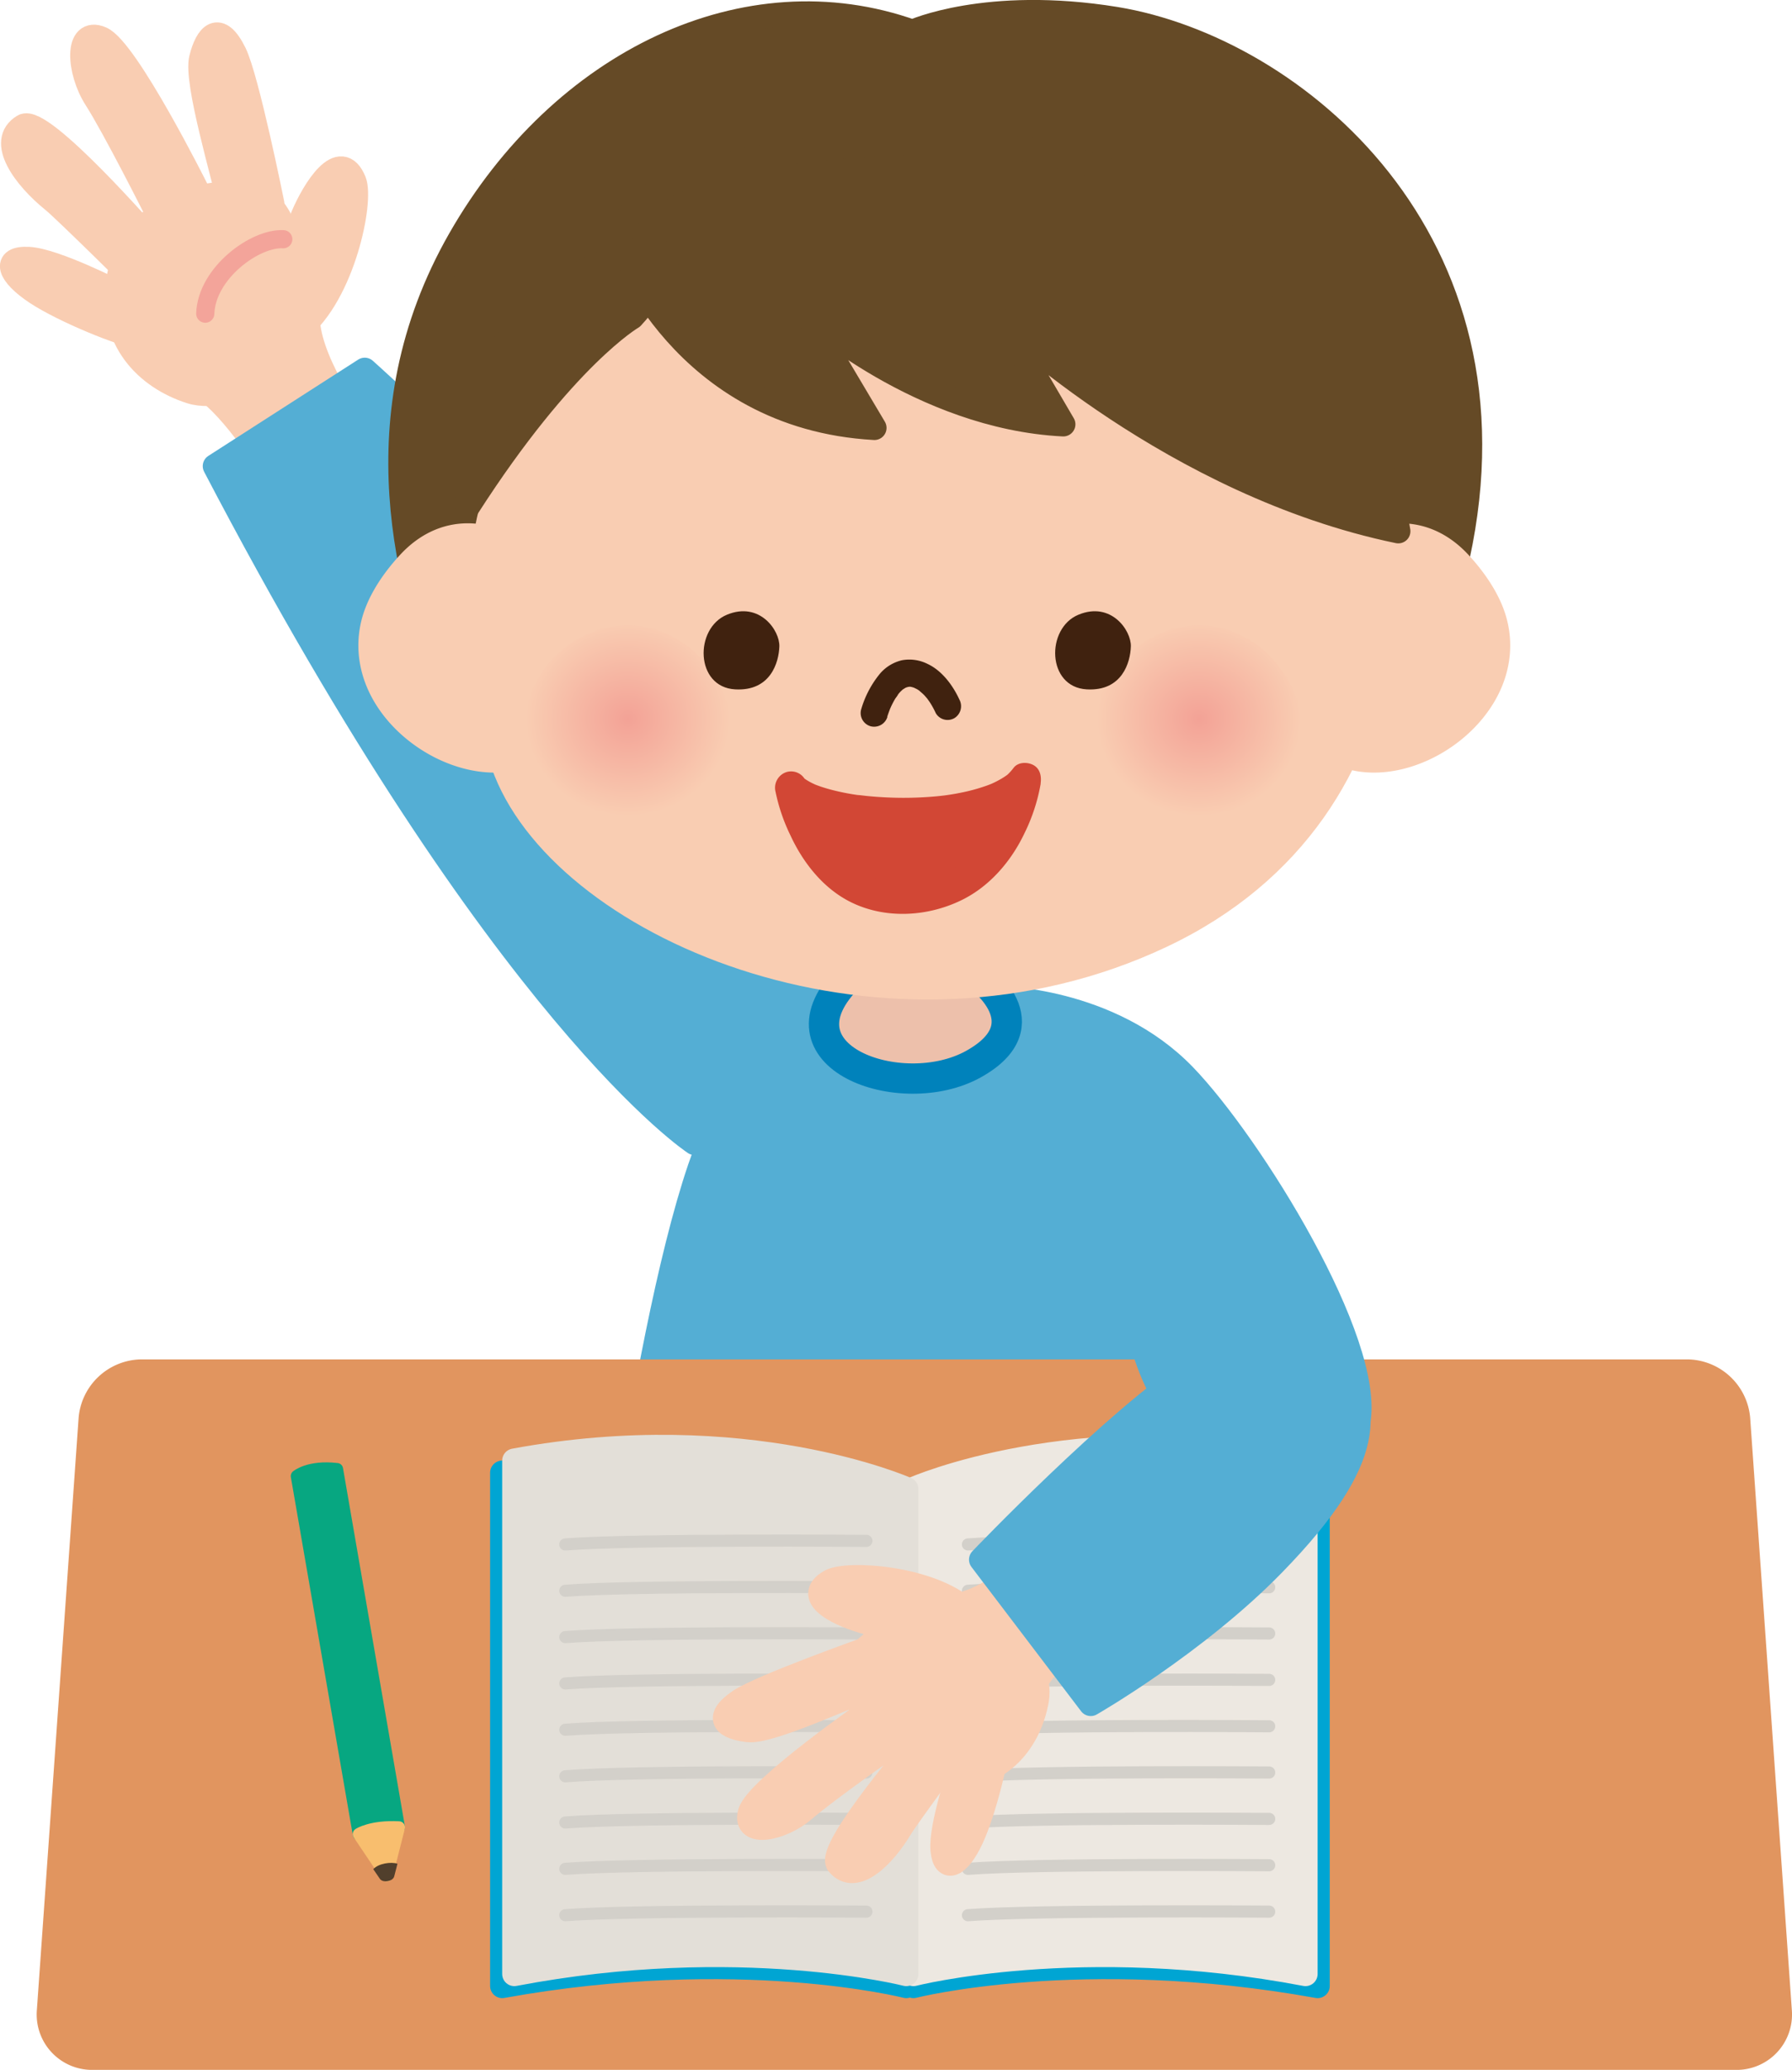 <svg xmlns="http://www.w3.org/2000/svg" xmlns:xlink="http://www.w3.org/1999/xlink" viewBox="0 0 472.05 545.09"><defs><style>.cls-1,.cls-13{fill:#f9cdb2;}.cls-1{stroke:#f9cdb2;}.cls-1,.cls-11,.cls-12,.cls-2,.cls-20,.cls-21,.cls-3,.cls-6,.cls-7,.cls-8,.cls-9{stroke-linecap:round;stroke-linejoin:round;}.cls-1,.cls-12,.cls-3,.cls-6,.cls-7,.cls-8{stroke-width:6.39px;}.cls-11,.cls-2,.cls-5,.cls-9{fill:none;}.cls-2{stroke:#f3a49a;stroke-width:4.79px;}.cls-3{fill:#54aed4;stroke:#54aed4;}.cls-4{fill:#e1955f;}.cls-5{stroke:#e1955f;stroke-miterlimit:10;stroke-width:5.63px;}.cls-6{fill:#00a5d3;stroke:#00a5d3;}.cls-7{fill:#ede8e1;stroke:#ede8e1;}.cls-8{fill:#e3dfd8;stroke:#e3dfd8;}.cls-9{stroke:#d3d0ca;}.cls-20,.cls-21,.cls-9{stroke-width:3.19px;}.cls-10{fill:#edc0ab;}.cls-11{stroke:#0082bb;stroke-width:7.98px;}.cls-12{fill:#654a26;stroke:#654a26;}.cls-12,.cls-14,.cls-15,.cls-16,.cls-17{fill-rule:evenodd;}.cls-14{fill:url(#radial-gradient);}.cls-15{fill:url(#radial-gradient-2);}.cls-16,.cls-19{fill:#40220f;}.cls-17,.cls-18{fill:#d24735;}.cls-20{fill:#07a781;stroke:#07a781;}.cls-21{fill:#f8be6e;stroke:#f8be6e;}.cls-22{fill:#513f2c;}</style><radialGradient id="radial-gradient" cx="315.86" cy="197.52" r="26.93" gradientTransform="translate(0 1.65) scale(1 0.95)" gradientUnits="userSpaceOnUse"><stop offset="0" stop-color="#f3a296"/><stop offset="1" stop-color="#f9cdb2"/></radialGradient><radialGradient id="radial-gradient-2" cx="165.4" cy="197.52" r="26.93" xlink:href="#radial-gradient"/></defs><g id="レイヤー_2" data-name="レイヤー 2"><g id="レイヤー_1-2" data-name="レイヤー 1"><path class="cls-1" d="M78.87,86.64C90.43,77.29,95.36,53,93.33,47.79c-3.66-9.19-10.67,2.32-13.53,9.05S67.32,95.91,78.87,86.64Z"/><path class="cls-1" d="M59.91,51c-14.43.48-26.8,8.58-28.86,23.51s7.43,24.85,19.14,28.61S86.67,93,79.93,74.75C74,58.47,74.36,50.52,59.91,51Z"/><path class="cls-1" d="M71.7,53.52S65.12,20.8,61.8,14C57.69,5.62,54.54,9.23,53,15.4s6,31,8,40.49S73,64.23,71.7,53.52Z"/><path class="cls-1" d="M51.81,49.93S33.4,13.05,26.66,10.15,20.61,18.78,25.27,26C30.12,33.57,40.9,55,40.9,55S55,60.12,51.81,49.93Z"/><path class="cls-1" d="M39.56,63.07S11,30.26,6.18,33.21c-6.72,4,.27,13.52,7.88,19.66,3.1,2.52,23.47,22.69,23.47,22.69S49.67,73,39.56,63.07Z"/><path class="cls-1" d="M30.91,77S14.46,68.57,7.56,68.2s-5.23,4.09,2,8.88,23.3,11.31,27.06,11.51S35.79,79.77,30.91,77Z"/><path class="cls-1" d="M52.41,101.54c6.66,3.27,18.79,19.76,20.15,26.06l21.75-14.66S82.16,97,81.12,85Z"/><path class="cls-2" d="M74.62,63c-7.37-.42-20.19,8.86-20.55,19.6"/><path class="cls-3" d="M183,301s-50.36-32.76-126.4-178.25L96.08,97.39S300.73,279.5,183,301Z"/><path class="cls-3" d="M156.17,461.42s12.2-106.85,28.16-153.8c11.79-34.7,37.58-53.9,59.16-53,28.17,1.21,47.78,23.08,56.31,57.89,9.87,40.23,23.48,146.05,23.48,146.05s-44,9.37-85.26,8.45S156.17,461.42,156.17,461.42Z"/><path class="cls-4" d="M469.2,529.54a11.77,11.77,0,0,1-11.88,12.74H24.4a11.77,11.77,0,0,1-11.88-12.74l11-156a14,14,0,0,1,13.67-12.74H444.55a14,14,0,0,1,13.67,12.74Z"/><path class="cls-5" d="M469.2,529.54a11.77,11.77,0,0,1-11.88,12.74H24.4a11.77,11.77,0,0,1-11.88-12.74l11-156a14,14,0,0,1,13.67-12.74H444.55a14,14,0,0,1,13.67,12.74Z"/><path class="cls-6" d="M347.09,523V387.83c-64.22-11.26-106.46,7.51-106.46,7.51V523S284.75,511.75,347.09,523Z"/><path class="cls-6" d="M132.3,523V387.83c64.19-11.26,106.43,7.51,106.43,7.51V523S194.61,511.75,132.3,523Z"/><path class="cls-7" d="M343.89,519.84V384.65c-61-11.27-103.26,7.5-103.26,7.5V519.84S284.75,508.57,343.89,519.84Z"/><path class="cls-8" d="M135.48,519.84V384.65c61-11.27,103.25,7.5,103.25,7.5V519.84S194.61,508.57,135.48,519.84Z"/><path class="cls-9" d="M334.33,503.42s-61.51-.45-79.35.94"/><path class="cls-9" d="M334.33,491.2s-61.51-.45-79.35.95"/><path class="cls-9" d="M334.33,479s-61.51-.46-79.35.94"/><path class="cls-9" d="M334.33,466.78s-61.51-.46-79.35,1"/><path class="cls-9" d="M334.33,430.17s-61.51-.46-79.35.95"/><path class="cls-9" d="M334.33,454.61s-61.51-.5-79.35.91"/><path class="cls-9" d="M334.33,442.39s-61.51-.46-79.35.93"/><path class="cls-9" d="M334.33,418s-61.51-.49-79.35.92"/><path class="cls-9" d="M334.33,405.78s-61.51-.46-79.35.94"/><path class="cls-9" d="M228.23,503.42s-61.47-.45-79.32.94"/><path class="cls-9" d="M228.23,491.2s-61.47-.45-79.32.95"/><path class="cls-9" d="M228.23,479s-61.47-.46-79.32.94"/><path class="cls-9" d="M228.23,466.78s-61.47-.46-79.32,1"/><path class="cls-9" d="M228.23,430.17s-61.47-.46-79.32.95"/><path class="cls-9" d="M228.23,454.61s-61.47-.5-79.32.91"/><path class="cls-9" d="M228.23,442.39s-61.47-.46-79.32.93"/><path class="cls-9" d="M228.23,418s-61.47-.49-79.32.92"/><path class="cls-9" d="M228.23,405.78s-61.47-.46-79.32.94"/><path class="cls-1" d="M254.9,424.28c-9.74-9-31.87-10.3-36.2-7.83-7.68,4.39,3.39,9.12,9.72,10.82S264.57,433.34,254.9,424.28Z"/><path class="cls-1" d="M225.76,445.57c2.27,12.74,11,22.65,24.49,22.58s21-9.75,22.88-20.57-13.57-31-28.88-22.73C230.6,432.2,223.52,432.89,225.76,445.57Z"/><path class="cls-1" d="M228.47,434.2s-28.14,10-33.69,13.77c-6.93,4.74-3.34,7,2.34,7.64s26.64-9.2,34.82-12.17S237.78,431.69,228.47,434.2Z"/><path class="cls-1" d="M229.55,450.06s-30.3,21-32,27.33,8.4,4.27,14.22-.78c6.07-5.25,23.63-17.53,23.63-17.53S238.16,446,229.55,450.06Z"/><path class="cls-1" d="M243,457.5s-25.42,29.48-22.2,33.36c4.46,5.41,11.95-2,16.42-9.47,1.83-3.08,17.08-23.66,17.08-23.66S250.5,447.29,243,457.5Z"/><path class="cls-1" d="M253.11,465.32s-5.37,15.66-4.82,21.8,4.32,4.13,7.62-2.93,7-22.07,6.72-25.4S254.94,460.68,253.11,465.32Z"/><path class="cls-1" d="M271.48,445.79c2-6.29,15.07-19.12,20.46-21.12l-15.71-17.4s-12.58,12.78-23,15.24Z"/><path class="cls-3" d="M352.8,359.31c7.23,11.33,10.56,23.94-17.36,52.56-20.39,20.92-48.11,36.85-48.11,36.85l-28.88-38s35.7-37.33,56.35-50.46S346.25,349,352.8,359.31Z"/><path class="cls-3" d="M262.69,262.84s29.56,0,49.27,20.42c17.37,18,50,70.41,45.77,91.53S312,395.22,300.7,353,262.69,262.84,262.69,262.84Z"/><path class="cls-10" d="M257.69,257s17.74,12.68-1.28,23.24S202.2,278.14,223.89,257Z"/><path class="cls-11" d="M257.69,257s17.74,12.68-1.28,23.24S202.2,278.14,223.89,257Z"/><path class="cls-12" d="M240.37,8.37C196.59-7.25,147.92,16.18,121.14,63s-13.4,92.63-2.44,120.5,246,51.56,265.26-36.8C402.22,63,340.7,12.7,293.92,5,259.84-.54,240.37,8.37,240.37,8.37Z"/><path class="cls-13" d="M147.22,151.27c-6.3-8.43-15.26-13.46-24-13.46-6.65,0-12.8,2.86-17.82,8.3-3.53,3.81-8.1,9.76-10,16.56-2.26,8.16-.65,16.76,4.53,24.23,6.88,9.92,19.07,16.56,30.32,16.56,12.1,0,20.88-7.46,24.09-20.55A39.58,39.58,0,0,0,147.22,151.27Z"/><path class="cls-13" d="M345,151.27c6.3-8.43,15.27-13.46,24-13.46,6.63,0,12.79,2.86,17.82,8.3,3.52,3.81,8.11,9.76,10,16.56,2.27,8.16.65,16.76-4.53,24.23-6.86,9.92-19.05,16.56-30.34,16.56-12.1,0-20.85-7.46-24.07-20.55A39.65,39.65,0,0,1,345,151.27Z"/><path class="cls-13" d="M219.69,49.89c28.83-6.43,97.33,2,127.77,40.47s32.84,124.54-40.16,159-159.36-.95-177-45S119.93,72.15,219.69,49.89Z"/><path class="cls-14" d="M289.23,197.68c15.08,34.25,64.1,13.57,51.92-14.93a32.6,32.6,0,0,0-8.95-12.18c-16.84-13.14-37.29-2.35-42.19,13a28.2,28.2,0,0,0-.78,14.15"/><path class="cls-15" d="M138.79,197.68c15.07,34.25,64.07,13.57,51.9-14.93a32.56,32.56,0,0,0-8.93-12.18c-16.88-13.14-37.32-2.35-42.2,13a27.64,27.64,0,0,0-.77,14.15"/><path class="cls-16" d="M286.27,181.54c-10.56-.58-10.82-16.1-2.18-19.66s13.93,4.18,13.8,8.36S295.61,182.07,286.27,181.54Z"/><path class="cls-16" d="M193.66,181.54c-10.57-.58-10.8-16.1-2.16-19.66s13.94,4.18,13.8,8.36S203,182.07,193.66,181.54Z"/><path class="cls-17" d="M208.39,207.47c8.08,8.54,51.34,10.39,61.73-2.26,0,0-4.05,30-31.1,31.29C213.91,237.79,208.39,207.47,208.39,207.47Z"/><path class="cls-18" d="M205.4,210.45c2.62,2.74,6.49,4.2,10,5.25a72.36,72.36,0,0,0,14.26,2.45,93.76,93.76,0,0,0,15.54.08,68.65,68.65,0,0,0,15.26-2.67c4.57-1.43,9.47-3.6,12.6-7.37L266,204.08a40.77,40.77,0,0,1-2.78,9.74c-.07.17-.38.92,0,.09s.06-.15,0,0c-.16.37-.33.74-.5,1.1-.33.71-.68,1.42-1.06,2.11a38.24,38.24,0,0,1-2.73,4.39c-.11.17-.23.33-.35.49l-.21.28c-.25.35.47-.59.39-.51-.31.35-.59.74-.89,1.1-.6.71-1.23,1.39-1.89,2.05s-1.39,1.32-2.13,1.92l-.51.41c-.38.32.8-.6.4-.31l-.23.17c-.41.3-.83.6-1.25.88a28.86,28.86,0,0,1-2.64,1.54c-.45.23-.91.45-1.37.66l-.28.12c-.46.22.91-.36.44-.18l-.88.34a30.1,30.1,0,0,1-3.1,1c-.54.13-1.1.26-1.65.37L242,232c-.19,0-1.4.21-.61.1s-.18,0-.39,0l-1,.09c-.65.05-1.29.08-1.94.09a27.45,27.45,0,0,1-3.39-.13c-.35,0-1.37-.25,0,0l-.73-.11c-.54-.1-1.09-.21-1.62-.34a23.57,23.57,0,0,1-3-.92c-.17-.07-1-.4-.21-.08s0,0-.2-.09c-.46-.21-.91-.44-1.36-.68a23.7,23.7,0,0,1-2.45-1.51l-.52-.37c-.78-.56.54.45.13.11s-.7-.57-1-.87c-.7-.6-1.36-1.24-2-1.91s-1.21-1.35-1.78-2.05l-.16-.21c-.39-.47.36.47.34.45-.11-.17-.24-.32-.36-.48-.27-.37-.53-.74-.79-1.12a41.21,41.21,0,0,1-2.55-4.3c-.36-.7-.71-1.41-1-2.14-.15-.33-.3-.67-.44-1-.26-.57.45,1.09.17.41-.08-.19-.16-.38-.23-.58-.48-1.18-.9-2.38-1.29-3.59-.45-1.41-.79-2.84-1.14-4.28a1.77,1.77,0,0,0,0-.2,4.23,4.23,0,0,0-5.19-3,4.33,4.33,0,0,0-3,5.2,48.49,48.49,0,0,0,3.94,11.53c3.27,7.06,8.45,13.7,15.46,17.33,9.22,4.78,20.61,4.16,29.8-.4,7.29-3.62,12.89-10.19,16.35-17.46a48.13,48.13,0,0,0,4.29-13.06l0-.2c.25-1.82-.15-3.82-1.94-4.77-1.56-.82-3.9-.81-5.12.66A14.22,14.22,0,0,1,265.4,204c-.15.12-.79.62-.09.08s0,0-.18.12c-.38.27-.77.52-1.16.76a26.44,26.44,0,0,1-2.47,1.3l-.62.28c-.56.25.55-.23.52-.22s-.27.11-.4.16c-.5.2-1,.39-1.52.56a47.35,47.35,0,0,1-6.41,1.72c-1.15.24-2.3.43-3.45.6l-.48.07-.38.05c-.63.08-1.27.14-1.91.21a94.54,94.54,0,0,1-15,.21c-1.19-.07-2.37-.17-3.56-.29l-1.73-.2c-.17,0-1.21-.16-.34,0s-.33-.05-.52-.08a61.39,61.39,0,0,1-6.32-1.25c-1.05-.27-2.09-.57-3.11-.91-.46-.16-.92-.32-1.37-.5s-1.25-.58.2.1l-.64-.29a17.57,17.57,0,0,1-2.13-1.16l-.48-.33c-.66-.44.91.77.33.26a9.73,9.73,0,0,1-.75-.69,4.27,4.27,0,0,0-6,0A4.31,4.31,0,0,0,205.4,210.45Z"/><path class="cls-19" d="M233.7,188.8c.23-.72.49-1.42.76-2.12s-.19.39.1-.23c.15-.34.3-.68.47-1,.26-.53.55-1.06.86-1.56a10.28,10.28,0,0,0,.89-1.33c-.23.57-.39.48-.16.23.07-.07.13-.15.2-.23s.3-.34.47-.5.31-.3.47-.45l.21-.17c.42-.4-.6.39-.25.19s.6-.39.91-.56a1.83,1.83,0,0,0,.28-.14s-.81.29-.5.22.38-.14.57-.19l.5-.11c.51-.15-.91,0-.39,0,.35,0,.73,0,1.07,0,.18,0-1-.21-.32,0l.5.12.49.15c.65.2-.32-.16-.24-.11.32.18.65.32,1,.5l.47.3c.28.19.73.69-.07-.08.58.55,1.2,1,1.74,1.64l.47.54.17.21c.27.29-.56-.77-.17-.22.27.38.54.75.8,1.14a22.62,22.62,0,0,1,1.51,2.78,3.6,3.6,0,0,0,4.91,1.29,3.69,3.69,0,0,0,1.29-4.91c-1.7-3.7-4.54-7.55-8.31-9.33a10.71,10.71,0,0,0-6.79-1,10.87,10.87,0,0,0-5.77,3.49,26.31,26.31,0,0,0-5,9.49,3.61,3.61,0,0,0,2.51,4.41,3.66,3.66,0,0,0,4.42-2.5Z"/><path class="cls-12" d="M163.67,64.81s16,45.05,66.67,47.87L212.48,82.63s30.05,27.23,67.61,29.11L264.14,84.51s45.06,43.17,104.2,55.39c0,0-16-106.08-127.68-102.33C155.27,40.44,163.67,64.81,163.67,64.81Z"/><path class="cls-12" d="M166.49,83.57s-17.82,10.32-43.17,49.75c0,0-3.76-47.88,32.85-62.89S166.49,83.57,166.49,83.57Z"/><path class="cls-20" d="M88.78,386.87l16.31,94.35-10.57,1.85L78.19,388.72S81.36,386,88.78,386.87Z"/><path class="cls-21" d="M105.09,481.22l-3.22,12.71L94.52,483S97.78,480.84,105.09,481.22Z"/><path class="cls-22" d="M98.33,492.24l1.73,2.53c.77,1.17,3.43.71,3.78-.63l.86-3.33C103.05,490.24,99.69,490.71,98.33,492.24Z"/></g></g></svg>
